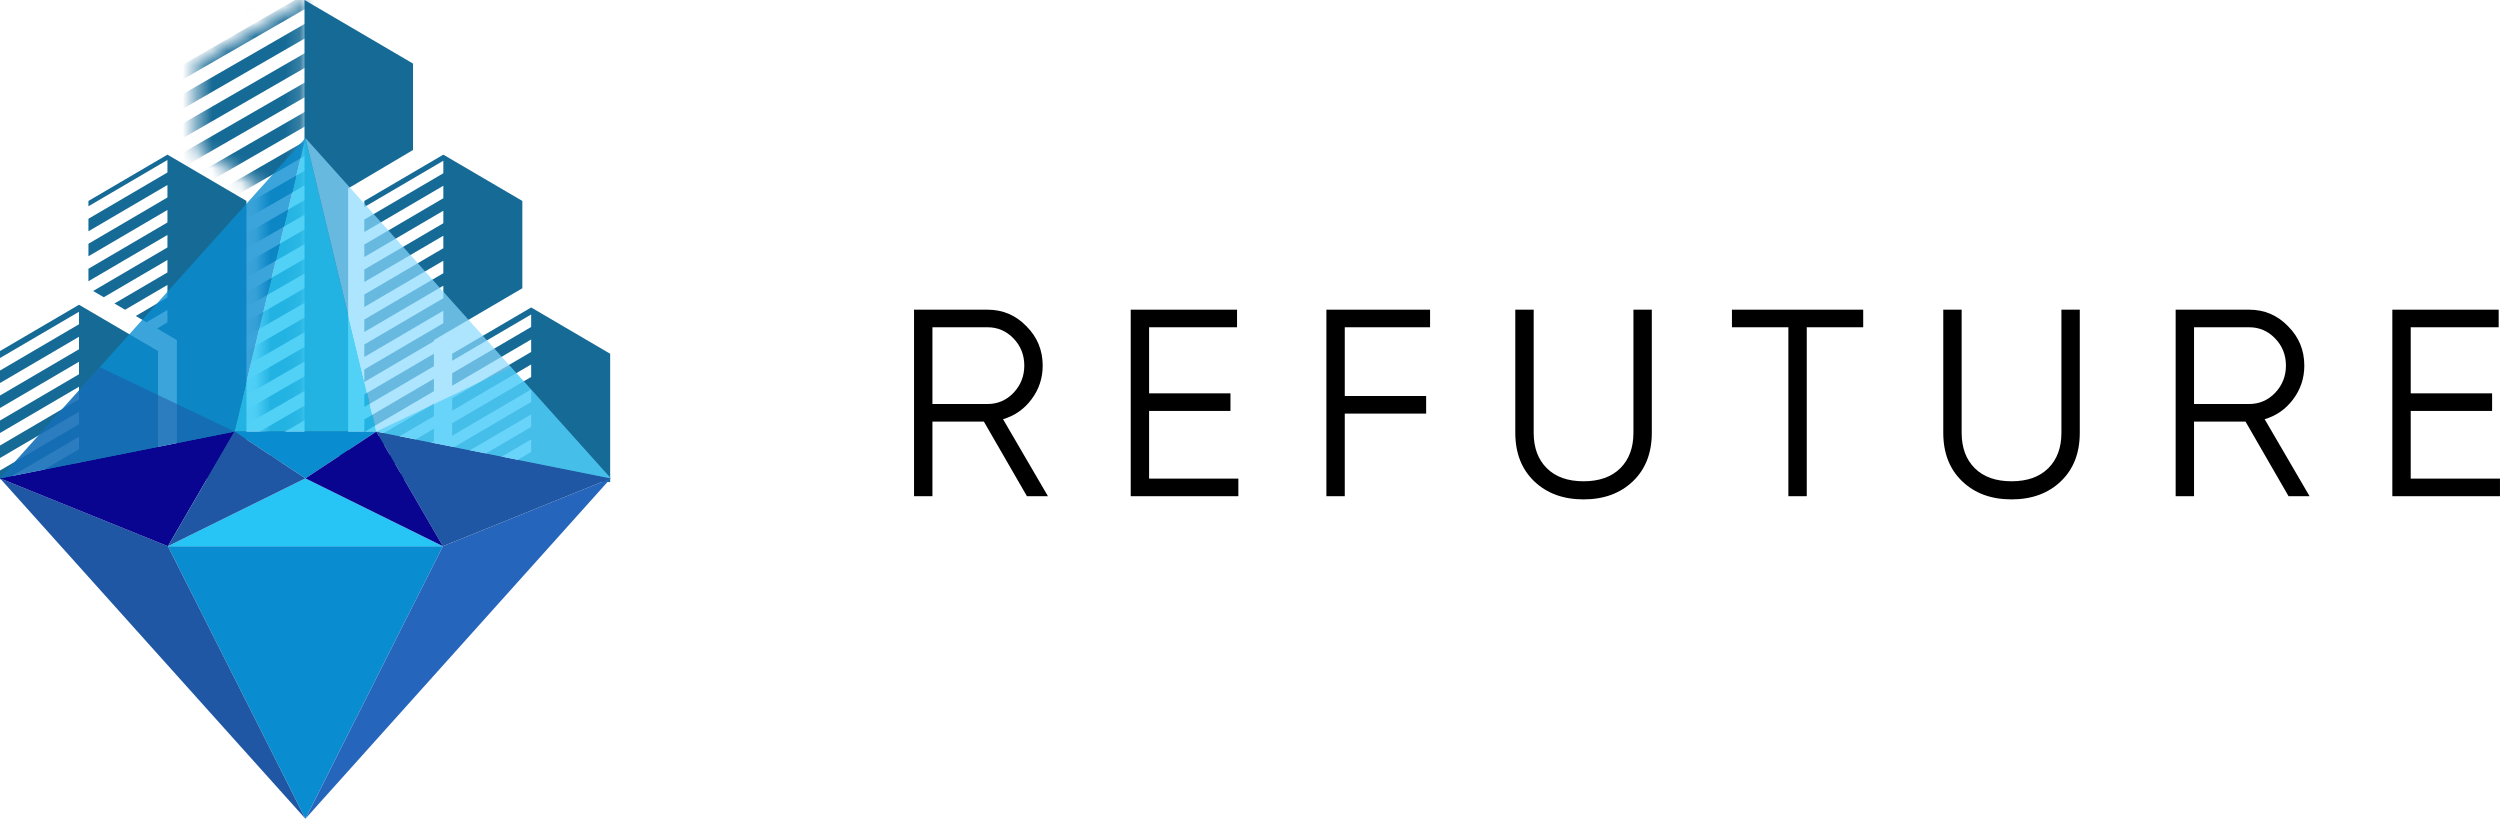 <svg width="171" height="56" viewBox="0 0 171 56" fill="none" xmlns="http://www.w3.org/2000/svg">
<g clip-path="url(#clip0_186_2219)">
<path fill-rule="evenodd" clip-rule="evenodd" d="M30.324 22.106L24.92 25.272V26.127L29.68 23.338V23.261L30.324 22.883L35.728 19.717V13.744L30.324 10.578L24.92 13.744V14.162L30.324 10.995V11.85L24.92 15.016V15.871L30.324 12.705V13.559L24.92 16.726V17.58L30.324 14.414V15.269L24.92 18.435V19.29L30.324 16.123V16.978L24.92 20.144V20.999L30.324 17.833V18.687L24.92 21.854V22.708L30.324 19.542V20.397L24.92 23.563V24.418L30.324 21.251V22.106ZM29.68 31.03L26.69 32.782H28.149L29.68 31.885V31.03ZM29.68 29.321L24.92 32.11V32.782H25.231L29.679 30.175L29.68 29.321ZM29.68 27.611L24.92 30.4V31.255L29.68 28.466V27.611ZM29.68 25.902L24.92 28.691V29.546L29.68 26.757V25.902ZM29.68 24.193L24.92 26.982V27.836L29.68 25.047V24.193Z" fill="#156A96"/>
<path fill-rule="evenodd" clip-rule="evenodd" d="M11.453 22.053L10.745 22.468L11.453 22.883L11.775 23.072L12.097 23.261V23.637V32.782H16.857V13.744L11.453 10.578L6.049 13.744V14.109L11.453 10.942V11.797L6.049 14.963V15.818L11.453 12.652V13.507L6.049 16.673V17.528L11.453 14.361V15.216L6.049 18.382V19.237L11.453 16.07V16.925L6.369 19.904L7.098 20.331L11.453 17.78V18.635L7.827 20.759L8.557 21.186L11.453 19.489V20.344L9.286 21.613L10.015 22.041L11.453 21.199V22.053Z" fill="#156A96"/>
<path fill-rule="evenodd" clip-rule="evenodd" d="M5.403 30.726L1.893 32.782H3.352L5.403 31.581V32.782H10.808V24.012L5.403 20.845L0 24.011V24.49L5.403 21.325V22.179L0 25.345V26.2L5.403 23.034V23.889L0 27.054V27.909L5.403 24.743V25.598L0 28.764V29.618L5.403 26.453V27.308L0 30.473V31.328L5.403 28.162V29.017L0 32.182V32.782H0.435L5.403 29.871V30.726Z" fill="#156A96"/>
<path fill-rule="evenodd" clip-rule="evenodd" d="M36.331 30.911L32.822 32.967H34.281L36.331 31.766V32.967H41.736V24.197L36.331 21.03L30.929 24.196V24.675L36.331 21.509V22.364L30.929 25.53V26.384L36.331 23.219V24.073L30.929 27.239V28.094L36.331 24.928V25.783L30.929 28.948V29.803L36.331 26.638V27.492L30.929 30.658V31.512L36.331 28.347V29.201L30.929 32.367V32.967H31.364L36.331 30.056V30.911Z" fill="#156A96"/>
<path d="M11.484 37.361L20.889 56L30.294 37.361H11.484Z" fill="#0A8DD0"/>
<path d="M28.249 10.26L24.084 12.727L23.813 12.887V13.204V31.184H20.828V31.168V0L28.249 4.348V10.26Z" fill="#156A96"/>
<mask id="mask0_186_2219" style="mask-type:alpha" maskUnits="userSpaceOnUse" x="13" y="0" width="8" height="32">
<path d="M13.442 10.26L17.607 12.727L17.879 12.887V13.204V31.184H20.863V31.168V0L13.442 4.348V10.26Z" fill="#156A96"/>
</mask>
<g mask="url(#mask0_186_2219)">
<path fill-rule="evenodd" clip-rule="evenodd" d="M-13.533 14.416L-13.745 14.036L33.616 -13.264L33.828 -12.884L-13.533 14.416ZM-12.683 15.934L-13.108 15.175L34.253 -12.125L34.678 -11.366L-12.683 15.934ZM-11.833 17.453L-12.258 16.694L35.103 -10.606L35.528 -9.847L-11.833 17.453ZM-10.983 18.971L-11.408 18.212L35.953 -9.088L36.378 -8.328L-10.983 18.971ZM-10.133 20.49L-10.558 19.731L36.803 -7.569L37.228 -6.81L-10.133 20.49ZM-9.284 22.009L-9.708 21.249L37.653 -6.051L38.078 -5.291L-9.284 22.009ZM-8.434 23.527L-8.859 22.768L38.502 -4.532L38.927 -3.773L-8.434 23.527ZM-7.584 25.046L-8.009 24.286L39.352 -3.013L39.777 -2.254L-7.584 25.046ZM-6.734 26.564L-7.159 25.805L40.202 -1.495L40.627 -0.736L-6.734 26.564ZM-5.884 28.083L-6.309 27.324L41.052 0.024L41.477 0.783L-5.884 28.083ZM-5.034 29.601L-5.459 28.842L41.902 1.542L42.327 2.302L-5.034 29.601ZM-4.185 31.12L-4.609 30.361L42.752 3.061L43.176 3.82L-4.185 31.12ZM-3.335 32.639L-3.76 31.879L43.601 4.58L44.026 5.339L-3.335 32.639ZM-2.485 34.157L-2.91 33.398L44.451 6.098L44.876 6.857L-2.485 34.157ZM-1.635 35.676L-2.06 34.916L45.301 7.617L45.726 8.376L-1.635 35.676ZM-0.785 37.194L-1.21 36.435L46.151 9.135L46.576 9.895L-0.785 37.194ZM0.065 38.713L-0.36 37.954L47.001 10.654L47.426 11.413L0.065 38.713ZM0.914 40.231L0.49 39.472L47.851 12.172L48.276 12.932L0.914 40.231ZM1.764 41.75L1.339 40.991L48.7 13.691L49.125 14.45L1.764 41.75ZM2.402 42.889L2.189 42.509L49.55 15.21L49.763 15.589L2.402 42.889Z" fill="#156A96"/>
</g>
<path d="M11.484 37.361L20.889 32.719L30.294 37.361H11.484Z" fill="#27C5F5"/>
<path d="M11.485 37.361L20.889 56L0.002 32.719L11.485 37.361Z" fill="#1F57A4"/>
<path d="M30.294 37.361L20.891 56L41.778 32.719L30.294 37.361Z" fill="#2565BC"/>
<path d="M25.742 29.519L41.778 32.719L30.293 37.361L25.742 29.519Z" fill="#1F57A4"/>
<path d="M16.036 29.519L0 32.719L11.484 37.361L16.036 29.519Z" fill="#090590"/>
<path opacity="0.8" d="M16.037 29.52L20.888 9.438L25.742 29.52H16.037Z" fill="#27C5F5"/>
<path d="M16.037 29.52L20.888 32.72L25.742 29.52H16.037Z" fill="#0A8DD0"/>
<path opacity="0.8" d="M16.038 29.52L20.889 9.438L0.002 32.72L16.038 29.52Z" fill="#0A8DD0"/>
<path opacity="0.7" d="M25.742 29.52L20.891 9.438L41.778 32.72L25.742 29.52Z" fill="#8BDAFF"/>
<path d="M20.889 32.72L30.294 37.361L25.741 29.52L20.889 32.72Z" fill="#090590"/>
<path d="M20.889 32.72L11.483 37.361L16.038 29.52L20.889 32.72Z" fill="#1F57A4"/>
<path opacity="0.5" d="M41.778 32.72L25.741 29.52L34.956 25.116L41.778 32.72Z" fill="#27C5F5"/>
<path opacity="0.5" d="M0.002 32.72L16.039 29.52L6.824 25.116L0.002 32.72Z" fill="#1F57A4"/>
<path d="M70.242 33.94L67.297 28.837H63.778V33.94H62.52V21.182H67.549C68.59 21.182 69.476 21.559 70.206 22.312C70.948 23.053 71.32 23.952 71.32 25.009C71.32 25.872 71.062 26.644 70.547 27.324C70.044 27.992 69.398 28.442 68.608 28.673L71.679 33.94H70.242ZM63.778 22.385V27.634H67.549C68.243 27.634 68.835 27.379 69.326 26.868C69.817 26.346 70.062 25.726 70.062 25.009C70.062 24.28 69.817 23.661 69.326 23.151C68.835 22.64 68.243 22.385 67.549 22.385H63.778Z" fill="black"/>
<path d="M78.598 32.737H84.703V33.94H77.341V21.182H84.614V22.385H78.598V26.905H84.164V28.108H78.598V32.737Z" fill="black"/>
<path d="M97.817 22.385H91.982V27.087H97.548V28.29H91.982V33.94H90.725V21.182H97.817V22.385Z" fill="black"/>
<path d="M111.691 32.919C110.829 33.745 109.704 34.158 108.315 34.158C106.926 34.158 105.801 33.745 104.939 32.919C104.078 32.093 103.646 30.987 103.646 29.602V21.182H104.904V29.602C104.904 30.623 105.203 31.431 105.801 32.026C106.4 32.621 107.238 32.919 108.315 32.919C109.393 32.919 110.231 32.621 110.829 32.026C111.428 31.431 111.727 30.623 111.727 29.602V21.182H112.984V29.602C112.984 30.987 112.554 32.093 111.691 32.919Z" fill="black"/>
<path d="M127.443 21.182V22.385H123.582V33.94H122.325V22.385H118.465V21.182H127.443Z" fill="black"/>
<path d="M140.964 32.919C140.103 33.745 138.977 34.158 137.589 34.158C136.2 34.158 135.075 33.745 134.213 32.919C133.351 32.093 132.92 30.987 132.92 29.602V21.182H134.177V29.602C134.177 30.623 134.476 31.431 135.075 32.026C135.673 32.621 136.512 32.919 137.589 32.919C138.666 32.919 139.505 32.621 140.103 32.026C140.702 31.431 141.001 30.623 141.001 29.602V21.182H142.257V29.602C142.257 30.987 141.827 32.093 140.964 32.919Z" fill="black"/>
<path d="M156.537 33.94L153.593 28.837H150.072V33.94H148.815V21.182H153.844C154.886 21.182 155.771 21.559 156.501 22.312C157.244 23.053 157.615 23.952 157.615 25.009C157.615 25.872 157.357 26.644 156.842 27.324C156.339 27.992 155.693 28.442 154.903 28.673L157.974 33.94H156.537ZM150.072 22.385V27.634H153.844C154.538 27.634 155.131 27.379 155.621 26.868C156.113 26.346 156.358 25.726 156.358 25.009C156.358 24.28 156.113 23.661 155.621 23.151C155.131 22.64 154.538 22.385 153.844 22.385H150.072Z" fill="black"/>
<path d="M164.893 32.737H170.998V33.94H163.636V21.182H170.909V22.385H164.893V26.905H170.46V28.108H164.893V32.737Z" fill="black"/>
</g>
<defs>
<clipPath id="clip0_186_2219">
<rect width="171" height="56" fill="white"/>
</clipPath>
</defs>
</svg>
